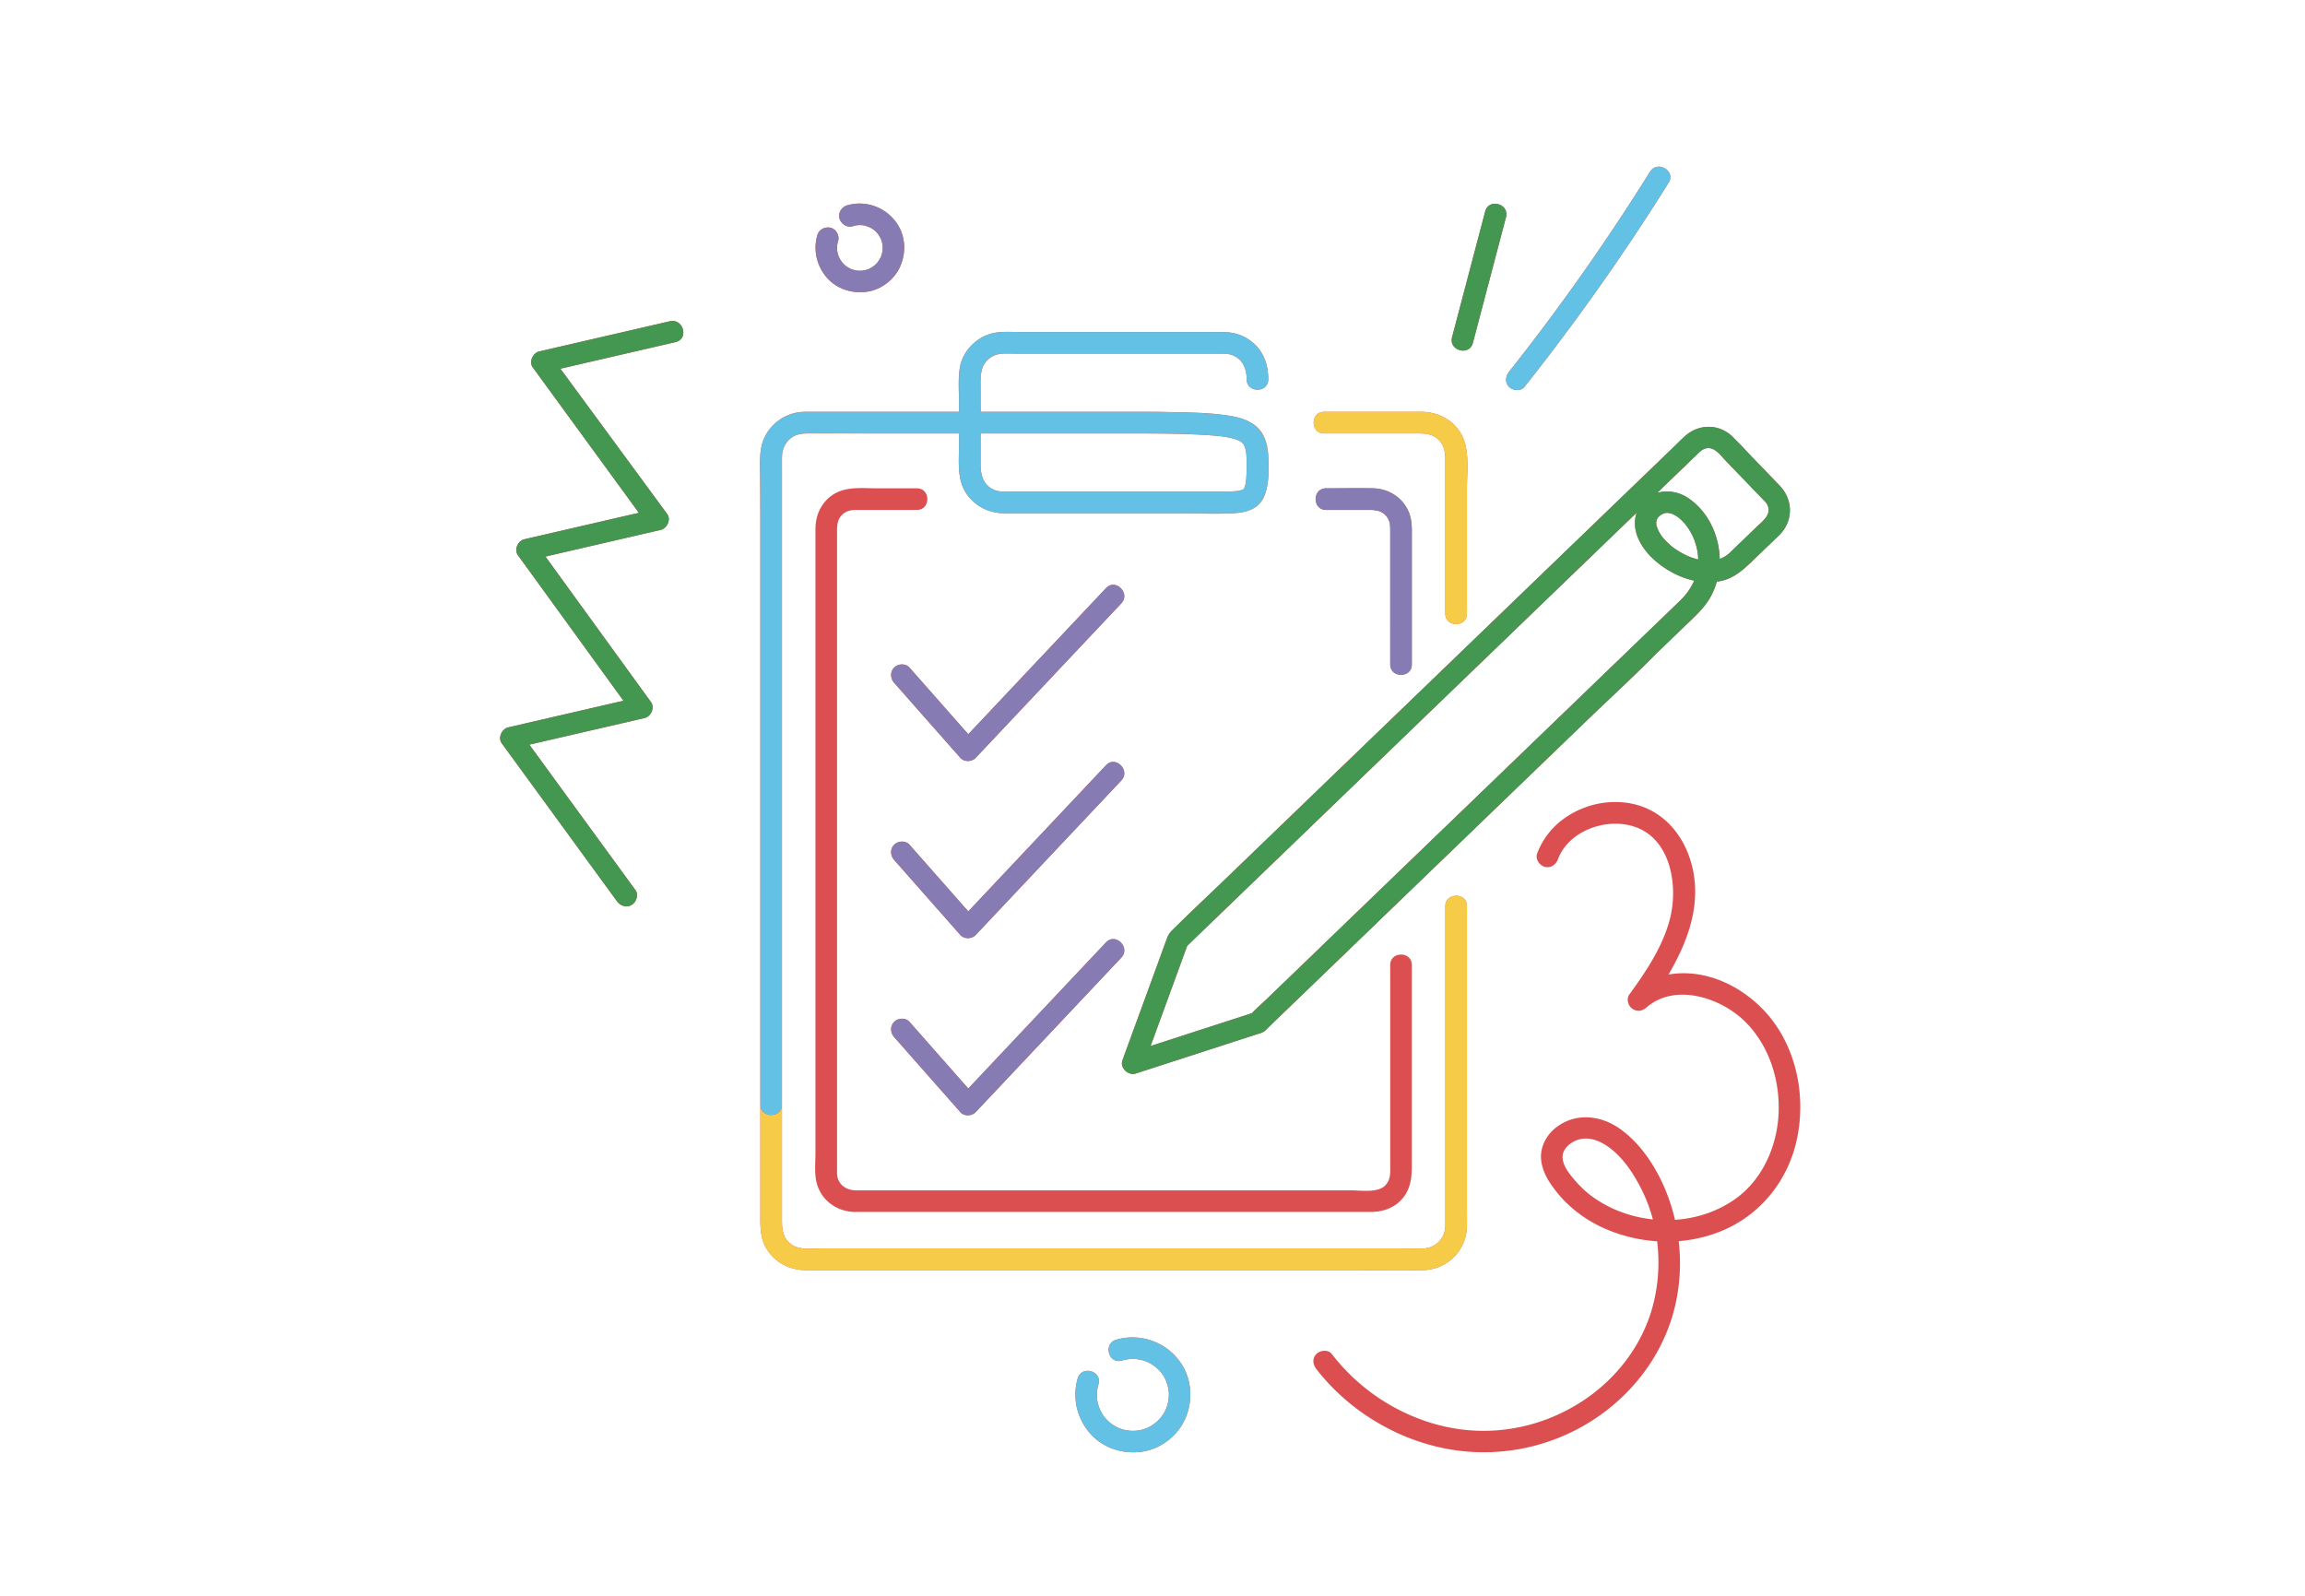 <svg xmlns="http://www.w3.org/2000/svg" width="520" height="360" version="1.0" viewBox="0 0 390 270"><defs><clipPath id="a"><path d="M84.207 28H305v218H84.207Zm0 0"/></clipPath><clipPath id="b"><path d="M84.207 34H303v148H84.207Zm0 0"/></clipPath></defs><g clip-path="url(#a)"><path fill="#dc4f50" d="M226.68 214.895c4.695 0 9.398.09 14.093 0 4.118-.083 7.356-3.348 7.43-7.461.012-.746 0-1.496 0-2.246v-51.86c0-2.351-3.656-2.355-3.656 0v51.449c0 .856.008 1.715 0 2.57-.016 2.153-1.613 3.852-3.79 3.891-1.347.028-2.702 0-4.05 0h-97.699c-1.508 0-3.492.274-4.836-.515-2.004-1.172-1.867-3.184-1.867-5.137V79.582c-.004-.703-.004-1.406 0-2.11 0-.085.004-.175.007-.261.008-.219.028-.438.063-.648.004-.04.012-.075.02-.11.246-1.226 1.011-2.23 2.101-2.746.742-.316 1.559-.371 2.406-.371h25.36v1.867c0 1.785-.157 3.707.16 5.492a7.1 7.1 0 0 0 .754 2.25c.05.094.094.188.152.282.027.043.043.09.074.132.04.063.086.118.13.18.027.04.046.078.073.117.028.035.06.067.086.106.137.18.278.355.426.523a7.631 7.631 0 0 0 .625.629c.055.047.11.098.168.145.172.144.348.277.531.406a7.51 7.51 0 0 0 .781.477c.044.023.083.046.126.066.242.125.496.234.754.332.007.004.02.008.03.012.243.09.493.16.747.226.113.031.23.055.348.082.148.031.296.055.449.078.086.012.168.035.254.047.039.004.078 0 .117.004.246.027.492.043.742.047h.063c.453.004.902.004 1.355.004.906 0 1.809-.004 2.715-.004h26.285c2.543 0 5.176.164 7.746.016 1.102-.016 2.203-.102 3.207-.434.063-.02.117-.05.18-.074.707-.246 1.36-.637 1.863-1.23.563-.66.871-1.442 1.059-2.266.332-1.246.394-2.637.363-3.946.05-1.84-.086-3.789-.926-5.343-.41-.762-.992-1.348-1.668-1.809a5.87 5.87 0 0 0-.332-.207 7.31 7.31 0 0 0-.422-.234c-.074-.036-.136-.082-.21-.114-.06-.027-.122-.05-.18-.074-.086-.035-.168-.07-.254-.101-.086-.036-.176-.067-.266-.102a11.18 11.18 0 0 0-1.804-.48c-.07-.016-.145-.024-.215-.036-.286-.05-.57-.093-.856-.136-3.472-.512-7.047-.485-10.539-.567-1.785-.039-3.57-.02-5.355-.02h-25.684V66.5c0-.148 0-.3-.004-.453.004-.649 0-1.293.004-1.942.035-.707.129-1.394.367-2.011.598-1.344 1.887-2.246 3.524-2.258.91-.008 1.816-.004 2.726 0h31.145c.98 0 1.96-.004 2.937 0 .157 0 .305 0 .457.004.176.004.352.012.528.031h.007c.372.047.727.14 1.07.285.06.028.118.059.177.086.136.067.27.137.39.219.043.027.082.059.125.09.113.082.227.168.324.258.891.832 1.243 2.062 1.243 3.363 0 2.351 3.656 2.355 3.656 0a10.5 10.5 0 0 0-.043-.93l-.012-.113c-.16-1.711-.738-3.277-1.957-4.602a6.58 6.58 0 0 0-.965-.843c-.039-.028-.07-.059-.11-.086-.132-.102-.273-.192-.41-.282-.058-.03-.113-.07-.171-.101a6.42 6.42 0 0 0-.719-.367 7.038 7.038 0 0 0-.777-.297l-.04-.012a7.436 7.436 0 0 0-.66-.172 9.168 9.168 0 0 0-.347-.062 43.931 43.931 0 0 0-.285-.047 7.997 7.997 0 0 0-.43-.043c-.082-.008-.164-.012-.246-.02-.086-.004-.176-.015-.266-.015-.945-.02-1.89 0-2.836 0h-31.679c-1.598 0-3.371-.164-4.922.265-2.664.73-4.863 3.047-5.317 5.793-.02.114-.027.223-.043.336-.011.094-.03.18-.042.274-.196 1.738-.051 3.55-.051 5.293v1.539h-24.043c-.598 0-1.2-.004-1.801 0-.11 0-.219-.004-.332 0a7.551 7.551 0 0 0-4.871 1.882 7.934 7.934 0 0 0-.438.41c-.105.11-.207.223-.304.337-.04.043-.075.082-.11.125a7.283 7.283 0 0 0-1.527 3.136c-.004.02-.012.04-.016.059-.039.18-.066.363-.09.547-.011.074-.027.144-.035.219 0 .027-.007.05-.011.078-.125 1.257-.098 2.55-.067 3.832-.008 2.882.031 5.77.031 8.652v116.277c0 2.157-.105 4.254 1.141 6.184 1.441 2.238 3.852 3.46 6.488 3.477.606.003 1.215 0 1.82 0h88.583ZM210.293 82.859h-.008c.004 0 .004 0 .008-.004v.004Zm.074-.05c-.004.004-.008.004-.012.007.004-.007.012-.007.016-.015 0 .004-.004.004-.004.008Zm-44.453-6.368v-3.105h24.563c3.777 0 7.55.012 11.328.156.812.031 1.625.07 2.437.121.606.043 1.211.086 1.817.149.23.023.46.043.691.07.05.008.098.012.148.016.004.004.004.004.012.004.04.003.078.011.117.015.051.008.106.02.157.028.347.058.695.12 1.035.199.09.02.176.043.261.066.176.043.352.09.524.145.238.09.668.273.402.132a7.9 7.9 0 0 1 .266.137c.105.059.207.121.312.184.133.105.235.215.055.031a.087.087 0 0 1 .02.012c.086.086.171.168.257.242l-.004-.004.024.023h.004v.004c0-.004-.004-.004-.004-.004l-.02-.019c.082.144.121.191.125.18a.07.07 0 0 1 .02.027c.09.176.21.633.101.191l.012.024c.024.074.047.148.074.222.032.114.059.223.09.336.024.114.051.227.078.344.008.051.016.102.028.156 0 .012 0 .02.004.032-.004-.012-.004-.02-.004-.032 0 .004 0 .012.004.016l.011.102v.015a2.034 2.034 0 0 0 .004.043c.051.61.07 1.219.07 1.828a34.093 34.093 0 0 1-.058 2.258c-.004.05-.004.106-.008.16-.012.118-.047.465-.05.54-.005.015-.005.027-.008.042a8.307 8.307 0 0 1-.055.305c-.043.191-.094.379-.14.57l-.02.059c-.004.008-.008.02-.016.031-.035.063-.09.153-.125.215l-.02.031c-.015.016-.027.028-.038.043l-.086.047c-.098.012-.204.055-.2.067-.039.011-.043.02.008.015-.02.004-.035.012-.054.016l-.415.105c-.07.012-.14.028-.21.04l-.07.011a57.62 57.62 0 0 0-.25.023c-.329.02-.653.032-.977.043-.133.004-.262.016-.395.02-.805.016-1.61.02-2.418.02-.785-.004-1.574-.008-2.363-.008H170.82c-.472 0-.945.015-1.41-.024a4.438 4.438 0 0 1-.504-.062c-.039-.008-.082-.02-.12-.028a3.355 3.355 0 0 1-.575-.175c-.004 0-.004-.004-.008-.004a3.71 3.71 0 0 1-1.605-1.332c-.465-.746-.633-1.657-.68-2.602-.004-.398 0-.793 0-1.191 0-.367-.004-.739-.004-1.106v-.215Zm58.121-6.761h11.738c1.567 0 3.133-.004 4.7 0 2.742.007 5.3 1.265 6.714 3.68 1.528 2.609 1.016 6.308 1.016 9.214v21.25c0 2.356-3.656 2.352-3.656 0V77.793c0-1.371-.23-2.664-1.367-3.598-1.121-.922-2.403-.86-3.746-.86h-15.399c-2.355 0-2.351-3.655 0-3.655Zm-68.894 16.597h-9.965c-.942 0-1.778.043-2.535.684-.871.734-1.012 1.7-1.012 2.746v107.805c0 .34-.008.68 0 1.02.039 1.804 1.48 2.866 3.18 2.87 2.261.008 4.523 0 6.785 0h77.004c1.632 0 4.297.434 5.613-.683 1.168-.989 1.012-2.387 1.012-3.766v-33.68c0-2.355 3.652-2.351 3.652 0v33.918c0 2.121-.21 4.118-1.75 5.786-1.387 1.5-3.293 2.082-5.277 2.082H146.98c-.753 0-1.507.004-2.261 0-2.969-.02-5.637-1.809-6.489-4.72-.48-1.64-.257-3.64-.257-5.327V89.496c.007-2.238.882-4.281 2.718-5.633 2.22-1.636 5.184-1.242 7.782-1.242h6.668c2.355 0 2.351 3.656 0 3.656Zm80.082 20.375V89.797c0-.766-.004-1.453-.414-2.129-.696-1.148-1.813-1.39-3.051-1.39h-7.39c-2.356 0-2.352-3.657 0-3.657 2.655 0 5.316-.055 7.968 0 2.594.055 4.957 1.535 5.992 3.942.445 1.042.547 2.117.547 3.234v22.621c0 2.355-3.652 2.352-3.652 0v-5.766Zm13.336 2.344c-7.493 7.223-14.989 14.445-22.485 21.668-6.21 5.984-12.418 11.973-18.629 17.957-3.062 2.95-6.18 5.86-9.195 8.86-.36.359-.598.761-.781 1.25-.52 1.382-1.016 2.773-1.524 4.164-1.668 4.566-3.34 9.132-5.007 13.699l-1.02 2.793c-.477 1.3.984 2.66 2.246 2.25 3.55-1.153 7.106-2.301 10.656-3.453 2.426-.786 4.852-1.575 7.278-2.36.785-.254 1.574-.508 2.363-.765.406-.133.902-.239 1.277-.457.39-.227.727-.63 1.047-.938l1.973-1.902c2.375-2.29 4.75-4.575 7.125-6.864 7.262-7 14.527-14.003 21.793-21.003l22.64-21.82c3.965-3.821 8.043-7.555 11.91-11.477.055-.059.114-.114.172-.168.504-.485 1.004-.97 1.508-1.453 1.031-.993 2.063-1.989 3.094-2.98 1.52-1.466 3.121-2.86 4.23-4.68.555-.91.961-1.895 1.25-2.915.184-.027.372-.039.555-.078 2.23-.433 3.805-1.812 5.38-3.328 1.542-1.488 3.1-2.965 4.632-4.465 2.394-2.351 2.379-5.93.09-8.34-1.399-1.476-2.825-2.933-4.235-4.398-1.242-1.29-2.457-2.613-3.726-3.871-2.29-2.262-5.77-2.25-8.117-.098-.79.719-1.54 1.48-2.305 2.219-4.492 4.328-8.988 8.66-13.48 12.992-6.907 6.653-13.81 13.309-20.715 19.961Zm36.445-30.047c.808-.781 1.617-1.566 2.43-2.344.414-.394.843-.722 1.449-.78 1.328-.134 2.305 1.3 3.125 2.152l4.39 4.558c.57.59 1.137 1.184 1.707 1.774.32.332.707.664.918 1.082.844 1.648-.836 2.82-1.878 3.828-1.387 1.332-2.77 2.668-4.153 4-.539.52-.726.715-1.394 1.074a4.905 4.905 0 0 1-.63.281c-.085-3.91-1.855-7.808-5.058-10.117-1.625-1.176-3.691-1.637-5.543-1.043 1.547-1.488 3.09-2.977 4.637-4.465Zm-4.766 9.809a5.905 5.905 0 0 1 0-.461c.012-.055.032-.188.055-.297.004-.008.016-.047.031-.086.04-.07.11-.2.121-.227a.497.497 0 0 0 .043-.105c.024-.02.059-.047.13-.117.054-.055.237-.215.28-.262.137-.094.278-.176.422-.254.04-.004.36-.129.465-.156.008-.004.008-.004.012-.004.058-.004.117-.012.176-.012.109.004.226.008.336.008h.007c.176.043.352.086.528.137.004 0 .101.039.18.066.081.043.23.11.257.125.203.11.399.235.59.36.059.039.11.078.164.117.031.027.086.07.106.086.414.367.804.761 1.148 1.195.031.043.234.32.285.395.172.257.336.523.488.793.32.578.481.925.649 1.402.418 1.172.598 2.094.625 3.2-.375-.09-.766-.2-1.215-.36-.805-.285-1.867-.864-2.808-1.508-.083-.059-.165-.121-.247-.18-.035-.027-.086-.066-.097-.078a10.1 10.1 0 0 1-.664-.578 11.632 11.632 0 0 1-1.043-1.105c-.012-.016-.016-.024-.028-.036-.007-.011-.011-.02-.027-.043-.078-.105-.152-.214-.227-.324a7.712 7.712 0 0 1-.312-.523c-.043-.074-.211-.469-.23-.489-.055-.171-.106-.343-.16-.519-.016-.055-.032-.094-.04-.121v-.04Zm-3.312-2.024c-.48 1.36-.38 2.903.27 4.38 1.034 2.363 3.148 4.253 5.35 5.523a14.315 14.315 0 0 0 4.106 1.61c-.527 1.226-1.336 2.366-2.402 3.398a2431.279 2431.279 0 0 1-5.582 5.375c-.285.277-.566.55-.852.824l-6.628 6.386c-5.258 5.07-10.516 10.137-15.778 15.207l-19.207 18.508c-5.496 5.301-10.996 10.598-16.492 15.899-1.828 1.758-3.652 3.52-5.48 5.281-.79.758-1.653 1.492-2.407 2.3-5.715 1.852-11.433 3.704-17.148 5.56l5.437-14.887c.254-.688.504-1.38.758-2.067 1.652-1.594 3.305-3.183 4.957-4.777 4.473-4.313 8.95-8.625 13.426-12.938l18.066-17.414c6.426-6.195 12.856-12.386 19.282-18.582 5.68-5.472 11.359-10.949 17.039-16.422l3.285-3.164Zm23.508 86.66c-3.954-5.71-11.098-9.73-18.133-8.507 3.578-6.047 5.953-12.907 3.543-19.864-1.309-3.77-3.914-6.945-7.668-8.433-3.121-1.238-6.817-1.145-9.95.008-3.734 1.375-6.738 4.05-8.148 7.812-.344.926.387 2.004 1.277 2.25 1.024.281 1.899-.351 2.247-1.277 1.808-4.824 8.086-7.043 12.808-5.555 6.387 2.016 7.692 10.32 5.992 16.188-1.308 4.52-4 8.496-6.73 12.265-.531.727-.2 1.86.469 2.356.757.566 1.699.476 2.398-.14 4.836-4.25 12.566-1.716 16.664 2.3 4.113 4.035 5.965 9.883 5.73 15.539-.226 5.516-2.671 11.2-7.304 14.504-3.008 2.148-6.586 3.308-10.223 3.55-.426-1.827-1-3.62-1.738-5.347-1.613-3.766-4.047-7.453-7.375-9.91-3.371-2.492-7.832-2.98-11.195-.215-1.48 1.219-2.48 3.137-2.36 5.082.145 2.266 1.407 4.156 2.797 5.871 2.067 2.55 4.832 4.582 7.82 5.922a26.205 26.205 0 0 0 9.024 2.227c.46 3.671.21 7.44-.746 11-1.793 6.64-6.184 12.324-11.922 16.062-5.86 3.82-12.809 5.566-19.774 4.848-7.042-.727-13.851-4.012-18.984-8.848a35.264 35.264 0 0 1-3.629-4.004c-.605-.777-1.945-.637-2.582 0-.77.77-.61 1.805 0 2.586 5.04 6.488 12.395 11.2 20.383 13.113a33.998 33.998 0 0 0 23.605-2.89c7.06-3.657 12.77-9.797 15.575-17.262 1.75-4.648 2.3-9.707 1.73-14.629a24.11 24.11 0 0 0 7.414-1.789c6.453-2.723 11.024-8.437 12.54-15.254 1.464-6.601.324-13.957-3.555-19.558Zm-23.055 32.563c-2.89-.621-5.559-1.758-7.957-3.496-1.09-.79-2.117-1.777-3.008-2.82-.914-1.07-2.11-2.536-2.027-4.032.058-1.136 1.078-2.125 2.168-2.601 1.367-.598 2.875-.422 4.195.222 3.098 1.512 5.27 4.692 6.82 7.665a26.464 26.464 0 0 1 2.09 5.421 21.146 21.146 0 0 1-2.281-.359Zm-87.66-103.863a2335.466 2335.466 0 0 0-3.063 3.246l-13.261 14.07c-2.774 2.942-5.543 5.883-8.317 8.82-.644.688-1.941.727-2.582 0-.473-.535-.95-1.074-1.422-1.613-3.262-3.691-6.52-7.387-9.777-11.082-.656-.742-.734-1.847 0-2.586.668-.668 1.93-.738 2.582 0 .476.54.95 1.078 1.426 1.614 2.84 3.222 5.683 6.445 8.527 9.667.574-.609 1.148-1.222 1.727-1.832 4.418-4.691 8.84-9.378 13.261-14.07 2.77-2.941 5.543-5.879 8.313-8.82 1.617-1.715 4.195.875 2.586 2.586Zm0 29.969a1203.56 1203.56 0 0 0-3.063 3.25c-4.422 4.687-8.844 9.378-13.261 14.07-2.774 2.937-5.543 5.879-8.317 8.82-.644.684-1.941.723-2.582 0-.473-.539-.95-1.074-1.422-1.613-3.262-3.695-6.52-7.39-9.777-11.082-.656-.742-.734-1.852 0-2.586.668-.668 1.93-.742 2.582 0 .476.535.95 1.074 1.426 1.613 2.84 3.223 5.683 6.445 8.527 9.668.574-.613 1.148-1.223 1.727-1.832 4.418-4.691 8.84-9.383 13.261-14.074 2.77-2.938 5.543-5.879 8.313-8.82 1.617-1.715 4.195.875 2.586 2.585Zm0 29.972c-1.024 1.082-2.043 2.164-3.063 3.246l-13.261 14.07c-2.774 2.942-5.543 5.883-8.317 8.82-.644.688-1.941.727-2.582 0a12695.959 12695.959 0 0 1-11.199-12.694c-.656-.743-.734-1.848 0-2.586.668-.664 1.93-.739 2.582 0 .476.539.95 1.078 1.426 1.613 2.84 3.223 5.683 6.445 8.527 9.668l1.727-1.832c4.418-4.692 8.84-9.38 13.261-14.07 2.77-2.942 5.543-5.88 8.313-8.82 1.617-1.716 4.195.874 2.586 2.585Zm55.965-104.98 5.605-21.285c.602-2.278 4.125-1.305 3.524.972-1.868 7.094-3.735 14.188-5.606 21.281-.598 2.278-4.121 1.305-3.523-.968Zm9.66 5.824a369.791 369.791 0 0 0 23.836-33.82c1.246-1.993 4.406-.157 3.156 1.843a377.963 377.963 0 0 1-24.41 34.563c-.617.777-1.95.637-2.582 0-.754-.754-.614-1.813 0-2.586Zm-55.52 167.785c1.856 2.762 2.043 6.344.719 9.356-1.27 2.894-4.07 5.074-7.191 5.578-3.293.53-6.797-.586-8.989-3.164-2.175-2.555-2.953-5.973-2.023-9.207.652-2.262 4.176-1.293 3.523.972-.351 1.215-.379 2.293-.035 3.488.32 1.13.89 2.04 1.817 2.883 1.52 1.387 3.77 1.844 5.714 1.29 1.918-.548 3.536-2.075 4.133-4.048.297-.968.36-2.042.18-2.906-.219-1.086-.652-2.027-1.262-2.746-1.574-1.867-4.015-2.707-6.582-1.96-2.266.66-3.223-2.868-.969-3.524a9.875 9.875 0 0 1 10.965 3.988ZM114.31 57.88c-.907.21-1.817.422-2.723.629-5.59 1.293-11.18 2.586-16.766 3.875.305.414.606.828.91 1.242 3.516 4.785 7.036 9.57 10.551 14.355l6.61 8.993c.691.941-.032 2.437-1.094 2.683a25987.774 25987.774 0 0 0-19.504 4.512c.293.402.586.809.879 1.215 3.488 4.808 6.973 9.617 10.46 14.422 2.177 3 4.348 6 6.524 8.996.684.945-.023 2.437-1.094 2.687-.906.207-1.812.418-2.722.63-5.59 1.292-11.184 2.581-16.774 3.874.301.414.602.828.907 1.242 3.492 4.793 6.988 9.582 10.48 14.371 2.192 3 4.379 6 6.57 9.004.582.801.13 2.04-.656 2.5-.914.536-1.918.141-2.5-.656-.808-1.11-1.617-2.215-2.426-3.324-3.492-4.79-6.988-9.578-10.48-14.367-2.191-3.004-4.379-6.004-6.57-9.004-.688-.942.027-2.438 1.093-2.684l2.723-.633 16.781-3.879-.879-1.214c-3.488-4.809-6.972-9.618-10.46-14.426-2.176-2.996-4.348-5.996-6.524-8.992-.684-.946.023-2.442 1.094-2.688.906-.207 1.812-.418 2.722-.629 5.551-1.281 11.102-2.566 16.653-3.847-.305-.414-.606-.829-.906-1.243-3.497-4.793-6.989-9.582-10.485-14.37-2.187-3-4.379-6-6.566-9.005-.36-.484-.332-1.12-.082-1.656.23-.496.66-.906 1.172-1.027.91-.211 1.816-.418 2.722-.63 6.465-1.491 12.926-2.987 19.387-4.48 2.293-.53 3.262 2.997.973 3.524Zm27.605-14.453c.027.054.05.094.059.117l-.059-.117Zm-2.047 3.504c-1.68-1.977-2.304-4.606-1.582-7.117.281-.985 1.274-1.5 2.246-1.278.953.219 1.543 1.332 1.278 2.25a7.407 7.407 0 0 0-.118.445l-.035.208c-.008.074-.02.171-.02.195a7.331 7.331 0 0 0-.007.293c0 .148.012.293.016.441v.024c.035.21.078.422.136.629.04.136.09.27.133.406-.008-.012-.012-.024-.02-.04.008.016.016.028.02.04.024.074.098.199.059.117.082.16.164.32.257.477.07.109.141.21.215.316l.008.008c.16.18.32.355.5.52.02.015.094.081.152.128l.11.082c.18.125.37.239.57.34.07.04.145.07.219.106.012.003.02.007.031.011.195.067.39.13.59.18.098.023.195.039.293.059-.117-.024.004.007.086.02l.066.01c-.027-.003-.043-.007-.062-.01h.02c.199.01.394.023.59.019.12-.004.241-.02.359-.02.195-.047.39-.078.585-.133a4.8 4.8 0 0 0 .34-.11c.02-.007.067-.023.106-.042.074-.035.176-.086.18-.086a4.11 4.11 0 0 0 .253-.14c.164-.094.317-.208.477-.313-.34.222.09-.082.184-.172.175-.168.332-.352.496-.531-.278.3.109-.176.175-.285.106-.172.188-.352.282-.524l.007-.012c.004-.015.008-.023.012-.043.031-.097.067-.191.098-.289.058-.199.101-.402.14-.605 0-.05.036-.3.036-.39.007-.2-.004-.391-.012-.587v-.047c-.012-.062-.02-.125-.035-.187a5.318 5.318 0 0 0-.188-.691l-.047-.13a2.234 2.234 0 0 0-.074-.163c-.094-.168-.18-.332-.281-.496a14.294 14.294 0 0 0-.176-.254c-.004-.004-.004-.008-.008-.012a6.934 6.934 0 0 0-.5-.516l-.183-.16c-.008-.004-.012-.008-.016-.012-.164-.105-.328-.214-.5-.312-.066-.035-.297-.137-.355-.168a8.02 8.02 0 0 0-.72-.223c-.073-.015-.124-.031-.155-.039a4.49 4.49 0 0 0-.457-.031 4.444 4.444 0 0 0-.395.004c-.02 0-.14.012-.223.015-.093.02-.386.075-.351.063-.125.031-.25.066-.375.105-.98.286-1.945-.347-2.246-1.277-.309-.95.36-1.98 1.277-2.25 3.207-.934 6.61.348 8.457 3.102 1.442 2.144 1.547 4.918.52 7.242-.97 2.187-3.114 3.86-5.477 4.246-2.539.414-5.262-.41-6.96-2.406Zm5.137-1.14c-.027-.009-.059-.013-.086-.02.02.003.05.011.09.02h-.004Zm0 0"/></g><path fill="#f6cb48" d="M210.586 82.48c0 .004-.004.008-.008.012a.136.136 0 0 0 .016-.035c-.004.008-.004.016-.008.023Zm-4.527-8.718c.23.023.46.043.691.07-.148-.02-.297-.035-.445-.05-.082-.009-.164-.012-.246-.02Zm4.035 1.062-.035-.023c.086.082.171.168.257.242l-.004-.004a3.794 3.794 0 0 1-.218-.215ZM163.53 83.54a5.337 5.337 0 0 1-.203-.312c.027.043.047.09.074.132.04.063.09.121.13.18Zm47.285-2.047v-.008c-.004.012-.004.028-.007.043.004-.011.004-.023.007-.035Zm-3.789-7.625c.051.008.106.02.157.028a.139.139 0 0 0-.04-.008c-.039-.008-.078-.012-.117-.02Zm3.536 1.574a4.536 4.536 0 0 1-.102-.191c.09.176.215.633.101.191Zm-2.215-5.039c.687.121 1.359.285 2.02.516a11.18 11.18 0 0 0-2.02-.516Zm1.988 4.66-.02-.019c.082.144.121.191.125.18-.03-.055-.066-.106-.101-.157 0-.004-.004-.004-.004-.004Zm.508 1.461v-.003c0 .015 0 .023.004.035-.004-.012-.004-.02-.004-.032Zm.015.133a2.034 2.034 0 0 0 .004.043c-.004-.015-.004-.027-.004-.043ZM162.422 80.7c.129.774.363 1.524.754 2.246a7.583 7.583 0 0 1-.754-2.246Zm8.398 2.48c-.472 0-.945.016-1.41-.023.754.074 1.543.024 2.27.024h-.86Zm-4.906-5.417v-1.106c-.008.739-.039 1.528 0 2.297v-1.191Zm.684 3.793c.347.55.851 1.015 1.605 1.332a3.71 3.71 0 0 1-1.605-1.332Zm2.187 1.511a3.57 3.57 0 0 1-.57-.175h-.004c.187.078.379.132.574.175Zm38.961.102c.02-.004.04 0 .059-.004.113 0 .222-.012.336-.016-.133.004-.262.016-.395.02Zm2.691-.438a.082.082 0 0 1 .016-.023l-.02.031c0-.004.005-.004.005-.008Zm-8.5.45c1.133 0 2.262.004 3.391.004-.785 0-1.574-.004-2.363-.004h-1.028Zm7.227-.078c.055-.004.11-.012.168-.016.02-.004.043-.004.066-.008.004 0 .004 0 .008-.004.012 0 .024-.004.031-.004a.43.43 0 0 1-.07.008c-.086.012-.168.02-.25.024h.047Zm1.156-.274c.008 0 .02-.008.032-.012.007-.007.015-.007.02-.015.007-.004.015-.012.023-.02l-.086.047h.011Zm.47-6.613c-.017-.067-.036-.13-.052-.192.024.114.051.227.078.344-.007-.05-.02-.101-.027-.152Zm.085 4.57c-.004.05-.004.106-.008.16 0-.011 0-.027.004-.03 0-.044.004-.087.004-.13Zm-.266-5.234-.007-.035-.028-.051c.024.074.047.148.074.222-.015-.042-.027-.09-.039-.136Zm-.316 7.304v.004c.004-.004.008-.004.008-.004h-.008Zm-2.074-8.761c.09.02.176.043.261.066a3.448 3.448 0 0 0-.199-.055c-.02-.007-.043-.007-.062-.011Zm2.082 8.77c-.086.062-.047.034 0 0Zm-.051.007c.004 0 .004-.004.004-.004.012 0 .023-.004.035-.008h-.004c-.008.004-.015.004-.027.008h-.004c-.102.028-.145.035-.145.028-.039.011-.043.015.008.015.043-.015.09-.027.133-.039Zm.328-.367c-.055.113-.039.101 0 0Zm-.516.422c-.136.035-.273.07-.414.101l.18-.03c.082-.02.156-.048.234-.071Zm-2.64-26.727c-.09-.008-.18-.02-.27-.02-.945-.019-1.89 0-2.836 0 .88 0 1.758-.003 2.637 0 .156 0 .313.008.469.02Zm5.781 28.914c.563-.66.871-1.441 1.059-2.265-.414 1.558-1.266 2.879-2.922 3.496.71-.246 1.36-.637 1.863-1.23Zm-1.172-13.363c1.758 1.242 2.403 3.293 2.528 5.5.027.52.054 1.078.066 1.652.05-1.84-.082-3.789-.926-5.343-.41-.762-.992-1.348-1.668-1.809Zm-4.078 15.102c-.832.011-1.66-.016-2.45-.016h-5.296c2.543 0 5.176.164 7.746.016Zm-38.906-.063a5.656 5.656 0 0 1-.371-.05c.086.011.168.034.254.046.039.004.078 0 .117.004Zm37.258-16.664c.394.043.793.086 1.187.14-3.472-.511-7.047-.484-10.539-.562-1.785-.043-3.57-.023-5.351-.023h-.067c2.617 0 5.23.011 7.848.082 2.304.062 4.625.12 6.922.363Zm-44.043-4.93c0-.882-.016-1.75.093-2.62-.011.093-.03.179-.042.273-.196 1.738-.051 3.55-.051 5.297v-2.95Zm46.254-5.117a3.644 3.644 0 0 0-.907-.203 3.93 3.93 0 0 1 1.067.281c-.055-.023-.102-.054-.16-.078Zm-42.602 4.027c-.031.649-.012 1.31 0 1.942 0-.649-.004-1.293 0-1.942Zm3.89-4.27c.91-.007 1.821-.003 2.727 0-1.328 0-3.05-.237-4.312.286-1.04.43-1.617 1.137-1.938 1.973.598-1.344 1.887-2.246 3.524-2.258ZM210.04 74.79c-.02-.012-.039-.02-.055-.031.133.105.235.21.055.031Zm4.496-11.66c-.16-1.711-.738-3.277-1.957-4.602a6.553 6.553 0 0 0-.965-.84c1.793 1.376 2.707 3.282 2.922 5.442Zm30.012 90.2v51.448c0 .856.008 1.715 0 2.57-.016 2.153-1.613 3.852-3.79 3.891-1.347.028-2.702 0-4.05 0h-97.699c-1.508 0-3.492.274-4.836-.515-2.004-1.172-1.867-3.184-1.867-5.137V186.88c0 2.36-3.657 2.355-3.657 0v18.355c0 2.157-.105 4.254 1.141 6.184 1.441 2.238 3.852 3.46 6.488 3.477.61.003 1.215 0 1.82 0h88.583c4.695 0 9.398.09 14.093 0 4.118-.083 7.356-3.348 7.43-7.461.012-.746 0-1.496 0-2.246v-51.86c0-2.351-3.656-2.355-3.656 0Zm-110.05-79.622c.741-.316 1.558-.371 2.405-.371h9.235c-3.34 0-6.684-.055-10.024 0a3.903 3.903 0 0 0-1.617.371Zm-2.185 3.504c0 .031-.007.059-.007.09-.004.058 0 .117 0 .172 0-.086.004-.176.007-.262Zm71.93-3.598c-3.433-.254-6.894-.277-10.328-.277h-3.437c3.777 0 7.55.012 11.328.156.812.031 1.625.07 2.437.121Zm5.164.825a3.817 3.817 0 0 0-.277-.098c-.04-.016-.082-.024-.125-.035.238.09.668.273.402.132Zm.149.066a.935.935 0 0 0-.14-.063c.085.043.17.086.257.133-.04-.023-.078-.05-.117-.07ZM136.09 69.68a7.553 7.553 0 0 0-4.875 1.882c1.383-1.19 3.215-1.878 5.203-1.882-.11 0-.219-.004-.328 0Zm-7.442 12.586c0-.649-.015-1.305-.03-1.961-.009 2.882.03 5.77.03 8.652v-6.691Zm118.54-8.907c-1.415-2.414-3.973-3.671-6.715-3.68-1.567-.003-3.133 0-4.7 0h-11.738c-2.351 0-2.355 3.657 0 3.657h15.399c1.343 0 2.625-.063 3.746.86 1.136.933 1.367 2.226 1.367 3.597v26.031c0 2.352 3.656 2.356 3.656 0v-21.25c0-2.906.512-6.605-1.016-9.215Zm0 0"/><path fill="#62c1e4" d="M214.559 77.25c-.125-2.207-.77-4.258-2.528-5.5-.105-.074-.219-.14-.332-.207a6.202 6.202 0 0 0-.422-.234c-.074-.036-.136-.082-.21-.114-.06-.027-.122-.05-.18-.074-.086-.035-.168-.07-.254-.101-.086-.036-.176-.067-.266-.102-.66-.23-1.332-.39-2.02-.516-.285-.05-.57-.093-.855-.136-.394-.055-.793-.098-1.187-.141-2.297-.242-4.618-.3-6.922-.363-2.617-.075-5.23-.082-7.848-.082h-25.621v-3.633c-.012-.633-.031-1.293 0-1.942.035-.707.133-1.394.367-2.011.32-.836.899-1.543 1.938-1.973 1.261-.523 2.984-.285 4.312-.285h31.145c.98 0 1.96-.004 2.941 0 .153 0 .301 0 .453.004.176.004.352.012.528.031.004 0 .007 0 .011.004.301.031.602.09.907.203.058.024.105.055.16.078.058.028.117.059.176.086.136.067.27.137.39.219.047.027.082.062.125.09.113.082.227.168.324.258.895.832 1.243 2.062 1.243 3.363 0 2.351 3.656 2.355 3.656 0 0-.313-.016-.625-.043-.93l-.012-.113c-.215-2.16-1.129-4.066-2.922-5.441a1.68 1.68 0 0 0-.105-.09 5.465 5.465 0 0 0-.414-.278c-.059-.035-.114-.074-.172-.105-.09-.055-.188-.106-.281-.156a6.42 6.42 0 0 0-.438-.211 6.613 6.613 0 0 0-.777-.297l-.04-.012a7.436 7.436 0 0 0-.66-.172 9.168 9.168 0 0 0-.347-.062 43.931 43.931 0 0 0-.285-.047 7.616 7.616 0 0 0-.43-.043c-.082-.008-.164-.012-.242-.016a6.268 6.268 0 0 0-.469-.02c-.879-.003-1.758 0-2.633 0h-31.683c-1.598 0-3.371-.16-4.922.266-2.664.735-4.863 3.047-5.317 5.793-.02.114-.027.223-.043.336-.105.871-.093 1.739-.093 2.621v4.485h-24.039c-.602 0-1.203-.004-1.805 0-1.988.004-3.816.691-5.203 1.882-.008.004-.012.012-.02.016a7.934 7.934 0 0 0-.418.395 7.371 7.371 0 0 0-.304.336c-.036.043-.075.082-.11.125a7.283 7.283 0 0 0-1.527 3.136c-.004.02-.012.04-.016.059-.039.18-.062.363-.09.547-.011.074-.023.144-.03.219-.005.027-.012.05-.012.078-.13 1.257-.102 2.55-.07 3.832.015.656.03 1.312.03 1.96v104.619c0 2.351 3.657 2.355 3.657 0V79.582c-.004-.703-.004-1.406 0-2.11 0-.054-.004-.113 0-.171 0-.031.007-.059.007-.09.008-.219.028-.438.063-.648.004-.036.012-.07.02-.106.246-1.23 1.011-2.234 2.101-2.75a3.903 3.903 0 0 1 1.617-.371c3.34-.055 6.684 0 10.024 0h16.125v1.867c0 1.785-.157 3.707.16 5.496.14.781.375 1.535.754 2.246.05.094.094.188.152.282.063.105.133.21.203.312.028.04.047.078.074.117.028.035.06.067.086.106.137.18.278.355.426.523a7.631 7.631 0 0 0 .625.629c.055.047.11.098.168.145.172.144.348.277.531.406a6.545 6.545 0 0 0 .781.477c.044.023.083.046.126.066.242.125.496.234.754.332.007.004.02.008.03.012.243.09.493.16.747.226.113.031.23.055.348.082.148.031.296.055.449.078a7.804 7.804 0 0 0 1.113.098h.063c.453.004.902.004 1.355.004.906 0 1.809-.004 2.715-.004h31.582c.785 0 1.617.027 2.45.016 1.1-.016 2.202-.102 3.206-.434.063-.02.117-.05.18-.074 1.656-.617 2.508-1.938 2.922-3.496.332-1.246.394-2.637.363-3.946a51.159 51.159 0 0 0-.066-1.652Zm-6.754 5.914c-.02.004-.04 0-.059.004-.805.016-1.61.016-2.418.016-1.129 0-2.258-.004-3.39-.004H171.68c-.727 0-1.516.05-2.27-.024a4.438 4.438 0 0 1-.504-.062c-.039-.008-.082-.02-.12-.028a3.57 3.57 0 0 1-.571-.175h-.004c-.004 0-.004-.004-.008-.004-.754-.317-1.258-.782-1.605-1.332-.465-.746-.633-1.657-.684-2.602-.039-.77-.008-1.558 0-2.3v-3.317h28c3.434 0 6.895.023 10.328.277.606.043 1.211.086 1.817.149.082.008.164.011.246.02.148.015.297.03.445.05.05.008.098.012.148.016.004.004.004.004.012.004.04.003.078.011.117.015.04.008.078.012.118.02a18.601 18.601 0 0 1 1.074.207c.02.004.043.004.062.011.067.016.133.036.2.055.175.043.351.09.523.145.043.011.086.02.125.035a7.823 7.823 0 0 1 .316.113c.04.016.075.031.11.05.039.02.078.048.117.071.105.059.207.121.308.184.02.012.04.02.06.031.007.004.015.008.019.012l.035.023a2.838 2.838 0 0 0 .242.239h.004v.003c.035.051.07.102.101.157.008.007.012.015.02.027a4.536 4.536 0 0 0 .113.215c.008.02.016.035.028.055l.007.03c.012.048.024.095.04.138.03.113.058.222.09.335.015.063.034.125.05.192.008.05.016.101.027.152a2.458 2.458 0 0 0 .032.172.86.86 0 0 1 .007.102c.004.004.004.015.004.015v.043c.051.61.075 1.219.075 1.828 0 .559-.004 1.114-.028 1.672a29.417 29.417 0 0 1-.039.715v.031c-.012.118-.05.465-.05.54v.007c-.005.012-.005.024-.008.035a8.307 8.307 0 0 1-.055.305l-.14.57-.02.059c-.004.004-.004.012-.008.02 0 .003-.004.007-.008.011-.039.063-.09.153-.125.215a.082.082 0 0 0-.016.023c0 .004-.003.004-.003.008-.016.016-.028.028-.04.043a.085.085 0 0 1-.023.02c0 .004-.004.008-.004.008-.004.004-.012.004-.015.007-.012.004-.024.012-.032.012h-.011c-.098.012-.204.055-.2.067 0 .007.043 0 .145-.028h.004c.012-.004.02-.004.027-.008h.008c.004-.004.004-.004.008-.004 0 0-.004 0-.008.004h-.004c-.012.004-.023.008-.035.008 0 .004 0 .004-.004.004-.043.012-.09.024-.133.04-.02.003-.035.01-.054.015-.079.023-.157.05-.235.07a5.788 5.788 0 0 1-.18.035c-.07.012-.14.028-.21.04-.008.003-.02.003-.032.007h-.008c-.023.004-.046.004-.066.008-.059.004-.113.012-.168.016h-.047c-.328.023-.652.035-.976.046-.114.004-.223.016-.336.016Zm2.496-.3c-.047.034-.086.062 0 0Zm.277-.36c-.039.101-.055.113 0 0Zm71.758-51.602a377.963 377.963 0 0 1-24.41 34.563c-.617.777-1.95.637-2.582 0-.754-.754-.614-1.813 0-2.586a369.791 369.791 0 0 0 23.836-33.82c1.246-1.993 4.406-.157 3.156 1.843Zm-82.512 199.762c1.856 2.762 2.043 6.344.719 9.356-1.27 2.894-4.07 5.074-7.191 5.578-3.293.53-6.797-.586-8.989-3.164-2.175-2.555-2.953-5.973-2.023-9.207.652-2.262 4.176-1.293 3.523.972-.351 1.215-.379 2.293-.035 3.488.32 1.13.89 2.04 1.817 2.883 1.52 1.387 3.77 1.844 5.714 1.29 1.918-.548 3.536-2.075 4.133-4.048.297-.968.36-2.042.18-2.906-.219-1.086-.652-2.027-1.262-2.746-1.574-1.867-4.015-2.707-6.582-1.96-2.266.66-3.223-2.868-.969-3.524a9.875 9.875 0 0 1 10.965 3.988Zm0 0"/><g clip-path="url(#b)"><path fill="#439751" d="M301.14 82.191c-1.402-1.476-2.827-2.933-4.238-4.398-1.242-1.29-2.453-2.613-3.726-3.871-2.29-2.262-5.77-2.25-8.117-.102-.79.723-1.54 1.485-2.305 2.223-4.492 4.328-8.988 8.66-13.48 12.992-6.907 6.653-13.81 13.309-20.715 19.961-7.493 7.223-14.989 14.445-22.485 21.668-6.207 5.984-12.418 11.973-18.629 17.957-3.062 2.95-6.18 5.86-9.195 8.86-.36.359-.598.761-.781 1.25-.52 1.382-1.016 2.773-1.524 4.164-1.668 4.566-3.34 9.132-5.007 13.699l-1.02 2.793c-.477 1.3.984 2.66 2.246 2.25 3.55-1.153 7.106-2.301 10.656-3.453 2.426-.786 4.852-1.575 7.278-2.36.785-.254 1.574-.508 2.363-.765.406-.133.902-.239 1.277-.457.39-.227.727-.63 1.047-.938.66-.633 1.317-1.27 1.973-1.902 2.375-2.29 4.75-4.575 7.125-6.864 7.262-7 14.527-14.003 21.793-21.003l22.64-21.82c3.965-3.821 8.043-7.555 11.91-11.477.055-.059.114-.114.172-.168.504-.485 1.004-.97 1.508-1.453 1.031-.993 2.063-1.989 3.094-2.98 1.52-1.466 3.121-2.86 4.23-4.68.555-.91.961-1.895 1.25-2.915.184-.027.372-.039.555-.078 2.23-.433 3.805-1.812 5.38-3.328 1.542-1.488 3.1-2.965 4.632-4.465 2.394-2.351 2.379-5.93.094-8.34Zm-20.652 5.391c.024-.02.059-.047.13-.117.054-.055.237-.215.28-.262.137-.094.278-.176.422-.254.04-.004.36-.129.465-.156.008-.004.008-.004.016-.004.054-.004.113-.012.172-.012.109.004.226.008.336.008h.007c.176.043.352.086.528.137.004 0 .101.039.18.066.081.043.23.11.257.125.203.11.399.235.59.36.059.039.11.078.164.117.031.027.086.07.106.086.414.367.804.761 1.152 1.195.027.043.23.32.281.395.172.257.336.523.488.793.325.578.481.925.649 1.402.418 1.172.598 2.094.625 3.2-.375-.09-.766-.2-1.215-.36-.805-.285-1.867-.864-2.808-1.508-.083-.059-.165-.121-.247-.18-.035-.027-.086-.066-.097-.078a10.94 10.94 0 0 1-.664-.578 11.115 11.115 0 0 1-1.04-1.105c-.015-.016-.019-.024-.03-.036l-.028-.043c-.078-.105-.152-.214-.227-.324a7.712 7.712 0 0 1-.312-.523c-.043-.074-.211-.469-.23-.489-.055-.171-.106-.343-.16-.519-.016-.055-.032-.094-.04-.121v-.04a4.526 4.526 0 0 1 .004-.46 5.26 5.26 0 0 1 .051-.297l.031-.086c.043-.07.11-.2.121-.227a.497.497 0 0 0 .043-.105Zm3.762 14.063a2431.279 2431.279 0 0 1-5.582 5.375c-.285.277-.566.55-.852.824l-6.628 6.386c-5.258 5.07-10.516 10.137-15.778 15.207l-19.207 18.508c-5.496 5.301-10.996 10.598-16.492 15.899-1.828 1.758-3.652 3.52-5.48 5.281-.79.758-1.653 1.492-2.407 2.3-5.715 1.852-11.433 3.704-17.148 5.56l5.437-14.887c.254-.688.504-1.38.758-2.067 1.652-1.594 3.305-3.183 4.957-4.777 4.473-4.313 8.95-8.625 13.426-12.938l18.066-17.414c6.426-6.195 12.856-12.386 19.282-18.582 5.68-5.472 11.359-10.949 17.039-16.422l3.285-3.164c-.48 1.36-.38 2.899.27 4.38 1.034 2.363 3.148 4.253 5.35 5.523a14.315 14.315 0 0 0 4.106 1.61c-.527 1.226-1.336 2.366-2.402 3.398Zm12.895-12.426c-1.387 1.332-2.77 2.668-4.153 4-.539.52-.726.715-1.394 1.074a4.905 4.905 0 0 1-.63.281c-.085-3.91-1.855-7.808-5.058-10.117-1.625-1.176-3.691-1.637-5.543-1.043 1.547-1.488 3.09-2.977 4.637-4.465.808-.781 1.617-1.566 2.43-2.344.414-.394.843-.722 1.449-.78 1.328-.134 2.305 1.3 3.125 2.152l4.39 4.558c.57.59 1.137 1.184 1.707 1.774.32.332.707.664.918 1.082.844 1.648-.836 2.82-1.878 3.828Zm-51.461-32.164 5.605-21.285c.602-2.278 4.125-1.305 3.524.972-1.868 7.094-3.735 14.188-5.606 21.281-.598 2.278-4.121 1.305-3.523-.968Zm-131.375.824c-.907.21-1.817.422-2.723.629-5.59 1.293-11.18 2.586-16.766 3.875.305.414.606.828.91 1.242 3.516 4.785 7.036 9.57 10.551 14.355l6.61 8.993c.691.941-.032 2.437-1.094 2.683a25987.774 25987.774 0 0 0-19.504 4.512c.293.402.586.809.879 1.215 3.488 4.808 6.973 9.617 10.46 14.422 2.177 3 4.348 6 6.524 8.996.684.945-.023 2.437-1.094 2.687-.906.207-1.812.418-2.722.63-5.59 1.292-11.184 2.581-16.774 3.874.301.414.602.828.907 1.242 3.492 4.793 6.988 9.582 10.48 14.371 2.192 3 4.379 6 6.57 9.004.582.801.13 2.04-.656 2.5-.914.536-1.918.141-2.5-.656-.808-1.11-1.617-2.215-2.426-3.324-3.492-4.79-6.988-9.578-10.48-14.367-2.191-3.004-4.379-6.004-6.57-9.004-.688-.942.027-2.438 1.093-2.684l2.723-.633 16.781-3.879-.879-1.214c-3.488-4.809-6.972-9.618-10.46-14.426-2.176-2.996-4.348-5.996-6.524-8.992-.684-.946.023-2.442 1.094-2.688.906-.207 1.812-.418 2.722-.629 5.551-1.281 11.102-2.566 16.653-3.847-.305-.414-.606-.829-.906-1.243-3.497-4.793-6.989-9.582-10.485-14.37-2.187-3-4.379-6-6.566-9.005-.36-.484-.332-1.12-.082-1.656.23-.496.66-.906 1.172-1.027.91-.211 1.816-.418 2.722-.63 6.465-1.491 12.926-2.987 19.387-4.48 2.293-.53 3.262 2.997.973 3.524Zm0 0"/></g><path fill="#867cb3" d="M238.875 89.797v22.621c0 2.355-3.652 2.352-3.652 0V89.797c0-.766-.004-1.453-.414-2.129-.696-1.148-1.813-1.39-3.051-1.39h-7.39c-2.356 0-2.352-3.657 0-3.657 2.655 0 5.316-.055 7.968 0 2.594.055 4.957 1.535 5.992 3.942.445 1.042.547 2.117.547 3.234Zm-51.742 9.71c-2.77 2.942-5.543 5.88-8.313 8.821-4.422 4.692-8.843 9.379-13.261 14.07-.579.61-1.153 1.223-1.727 1.832-2.844-3.222-5.687-6.445-8.527-9.668-.477-.535-.95-1.074-1.426-1.613-.652-.738-1.914-.668-2.582 0-.734.735-.656 1.844 0 2.586 3.258 3.695 6.516 7.39 9.777 11.082.473.54.95 1.074 1.422 1.613.64.727 1.938.684 2.582 0 2.774-2.937 5.543-5.878 8.317-8.82 4.417-4.691 8.84-9.379 13.261-14.07 1.02-1.082 2.04-2.164 3.063-3.246 1.61-1.711-.969-4.301-2.586-2.586Zm0 29.97c-2.77 2.941-5.543 5.882-8.313 8.82a42814.36 42814.36 0 0 0-13.261 14.074c-.579.61-1.153 1.219-1.727 1.832a18905.52 18905.52 0 0 1-8.527-9.668c-.477-.539-.95-1.078-1.426-1.613-.652-.742-1.914-.668-2.582 0-.734.734-.656 1.84 0 2.586 3.258 3.691 6.516 7.387 9.777 11.082.473.535.95 1.074 1.422 1.613.64.723 1.938.684 2.582 0 2.774-2.941 5.543-5.883 8.317-8.82 4.417-4.692 8.84-9.383 13.261-14.07 1.02-1.086 2.04-2.168 3.063-3.25 1.61-1.711-.969-4.301-2.586-2.586Zm0 29.972c-2.77 2.942-5.543 5.88-8.313 8.82-4.422 4.692-8.843 9.38-13.261 14.07l-1.727 1.833a18905.52 18905.52 0 0 1-8.527-9.668c-.477-.535-.95-1.074-1.426-1.613-.652-.739-1.914-.664-2.582 0-.734.738-.656 1.843 0 2.586 3.258 3.695 6.516 7.39 9.777 11.082.473.539.95 1.078 1.422 1.613.64.726 1.938.687 2.582 0 2.774-2.938 5.543-5.879 8.317-8.82 4.417-4.688 8.84-9.38 13.261-14.07 1.02-1.083 2.04-2.165 3.063-3.247 1.61-1.71-.969-4.3-2.586-2.586ZM141.914 43.43c.02.036.04.075.059.114-.008-.02-.032-.063-.059-.117v.004Zm9.871-5.581c-1.847-2.754-5.25-4.035-8.457-3.102-.918.27-1.586 1.3-1.277 2.25.3.93 1.265 1.563 2.246 1.277a4.34 4.34 0 0 1 .375-.101c-.035.008.258-.047.351-.067.082-.003.204-.015.223-.015.133-.008.266-.008.399-.004.148.004.3.012.453.031.03.008.082.024.156.04.242.062.48.136.719.222.058.031.289.133.355.168.172.098.336.207.5.312.008.004.008.008.016.012l.183.16c.176.16.34.336.5.516.004.004.004.008.008.012.059.082.117.168.176.254.101.164.187.332.281.5a2.104 2.104 0 0 1 .121.289c.078.226.14.457.188.691.015.062.023.125.035.187v.047c.008.196.02.391.012.586 0 .09-.036.34-.036.39a6.57 6.57 0 0 1-.14.606c-.031.098-.067.192-.098.29-.004.019-.008.027-.012.042l-.007.012c-.094.172-.176.352-.282.524-.066.109-.453.59-.175.289-.164.175-.317.359-.496.527-.094.09-.524.395-.184.172-.16.105-.313.219-.477.312a4.11 4.11 0 0 1-.254.141c-.003 0-.105.05-.18.086-.038.02-.085.035-.105.043-.113.039-.226.078-.34.11-.195.054-.39.085-.585.132-.118 0-.239.016-.36.02-.195.004-.39-.008-.59-.02h-.02c.02.004.036.008.063.012l-.066-.012c-.082-.012-.203-.043-.086-.02-.098-.019-.195-.035-.293-.058a7.27 7.27 0 0 1-.586-.18l-.035-.011c-.074-.036-.149-.067-.219-.106a5.228 5.228 0 0 1-.57-.34 3.894 3.894 0 0 0-.11-.082c-.058-.047-.132-.113-.152-.129-.18-.164-.34-.34-.5-.52l-.008-.007a5.563 5.563 0 0 1-.21-.316c-.098-.157-.18-.317-.262-.477.039.082-.036-.043-.059-.113-.004-.016-.012-.028-.02-.043.008.015.012.027.02.039-.043-.137-.094-.27-.133-.406a5.822 5.822 0 0 1-.136-.63v-.023c-.004-.148-.016-.293-.016-.441a3.295 3.295 0 0 1 .062-.696c.036-.152.075-.3.118-.445.265-.918-.32-2.031-1.278-2.25-.972-.222-1.965.293-2.246 1.278-.722 2.511-.097 5.14 1.582 7.117 1.7 1.996 4.422 2.82 6.961 2.406 2.363-.387 4.508-2.059 5.477-4.246 1.027-2.324.922-5.098-.52-7.242Zm-6.777 7.941-.09-.02c.027.008.059.012.086.02h.004Zm0 0"/></svg>